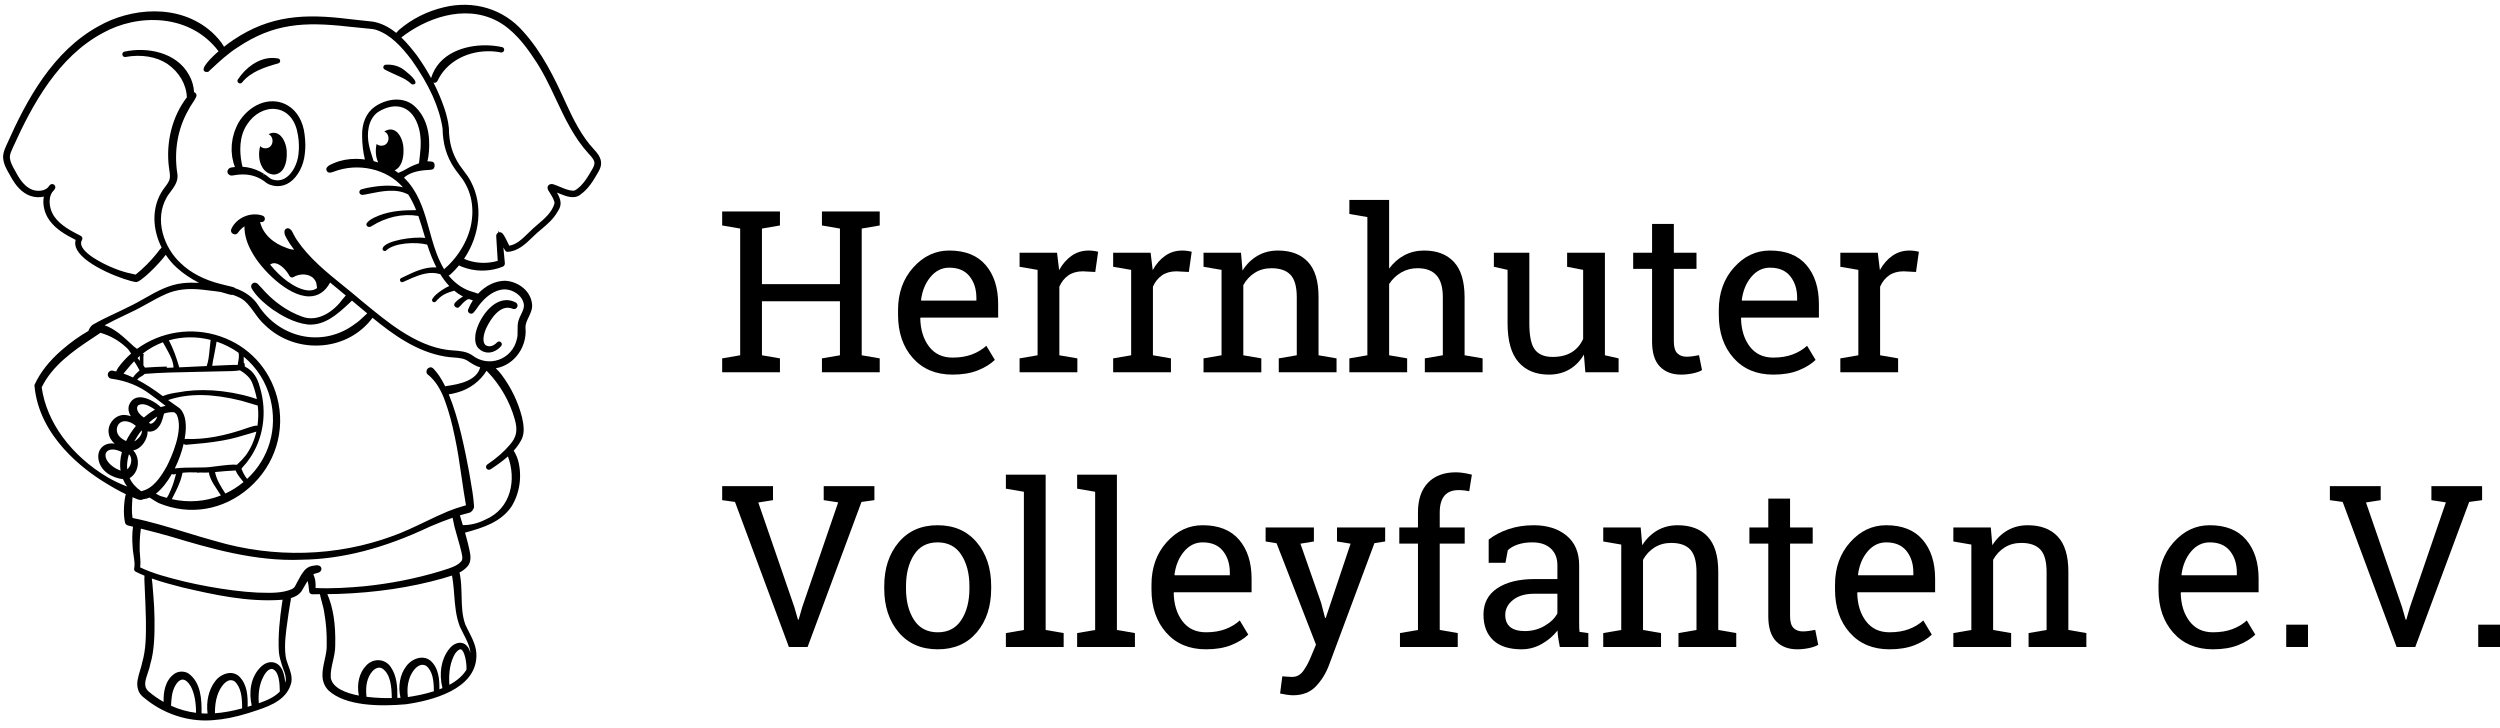 <?xml version="1.0" encoding="UTF-8"?>
<svg id="Ebene_1" data-name="Ebene 1" xmlns="http://www.w3.org/2000/svg" width="507.663" height="147.929" viewBox="0 0 507.663 147.929">
  <g>
    <path d="M48.759,16.943c.009,0,.02-.001.03-.001l.002-.001c.146-.009.279-.079.369-.194,1.739-2.167,4.473-3.074,7.339-3.878.238-.053.398-.263.391-.511-.008-.247-.181-.447-.411-.484-.415-.078-.838-.115-1.255-.106-.597.01-1.203.107-1.801.289-.192.058-.383.126-.571.2-.366.146-.732.325-1.087.532-.175.102-.346.21-.515.324-1.121.76-2.137,1.803-2.934,3.01-.113.164-.123.372-.026.544.096.171.278.277.471.277Z"/>
    <path d="M78.097,14.104c.199.109.399.207.599.305l.116.056c.283.139.567.276.852.405l.565.253c.697.312,1.418.633,2.084.998.467.297.863.596,1.209.913l.075.069.1.02c.072.014.137.021.194.021.277,0,.4-.147.452-.248.379-.746-2.418-2.794-2.591-2.916v-.001c-.23-.147-.488-.282-.802-.419-.556-.233-1.147-.375-1.755-.42-.304-.022-.607-.022-.902.005-.119.01-.231.062-.314.148-.117.12-.169.29-.139.456.029.161.13.294.258.354ZM81.555,14.29h0s0,0,0,0Z"/>
    <path d="M121.551,31.5c-.298-.467-.662-.865-.957-1.187-2.5-2.672-4.174-6.088-5.674-9.355-2.277-5.043-4.825-10.323-8.706-14.591C102.228,1.816,96.203-.006,90.104,1.483c-3.354.791-6.475,2.361-9.036,4.548-.199.18-.414.413-.618.647-1.522-1.235-3.054-1.98-4.702-2.28-.353-.033-1.337-.143-2.348-.257-1.078-.121-2.186-.246-2.588-.282-8.909-1.107-15.934-.782-23.42,4.247-.604.398-1.213.844-1.893,1.388-.677-1.194-1.635-2.174-2.506-2.991-6.735-5.979-16.609-4.816-22.928-1.211C10.743,10.382,5.403,20.265,1.41,29.263l-.128.286c-.282.626-.601,1.335-.657,2.186.001,1.434.664,2.575,1.306,3.678.183.315.366.63.547.975.702,1.151,1.851,2.755,3.72,3.401.879.298,1.846.34,2.702.135-.305,1.583.122,3.414,1.164,4.847,1.307,1.782,3.169,2.861,5.298,3.946-.191.64-.098,1.313.279,2.006,1.817,3.341,9.777,6.249,11.908,6.546.833.275,4.791-3.715,6.109-5.529.645.978,1.392,1.855,2.225,2.61,1.274,1.158,2.766,2.177,4.527,3.088-1.03-.059-2.128-.061-3.251.058-2.891.296-5.382,1.712-7.791,3.081-1.062.603-2.158,1.226-3.278,1.743-.907.465-1.835.901-2.764,1.338-1.499.705-3.048,1.434-4.566,2.329-.295.263-.659.679-.804,1.217-1.832,1.048-3.597,2.31-5.394,3.862-2.587,2.251-4.396,4.554-5.531,7.042l-.04.087.008.096c.895,10.456,10.273,17.239,14.259,19.667,1.549.972,2.957,1.756,4.296,2.395-.174.554-.299,1.423-.373,2.609-.058,1.209.004,2.198.196,3.114.066.315.311.565.625.636.255.058.51.122.765.186l.243.059c-.169,1.241-.197,2.587-.082,3.989.015.597.107,1.206.196,1.794.143.942.277,1.832.145,2.598-.116.279.002.606.274.748.549.276,1.139.544,1.796.814-.044.505-.019.999.007,1.48l.024.505c.121,2.581.207,4.875.256,6.811l.002.219c.026,2.884.052,5.865-.755,8.619-.098.51-.252,1.016-.415,1.552-.189.621-.384,1.263-.505,1.953-.188.921-.092,2.313.78,3.184.168.191.401.375.607.537l.162.13c3.493,2.845,7.876,4.413,12.225,4.413.516,0,1.033-.022,1.547-.067,2.186-.15,4.515-.615,7.13-1.422l1.569-.513.028-.004c.093-.011.181-.04.265-.089,2.941-.977,6.13-2.306,6.904-5.68.188-1.192-.212-2.275-.599-3.322-.255-.692-.496-1.346-.578-2.025-.289-2.326.055-4.74.389-7.074.076-.534.152-1.065.219-1.583l.285-1.762c.016-.135.045-.282.075-.434.054-.276.114-.579.119-.881.687-.197,1.55-.563,2.157-1.402.182-.298.363-.612.545-.93.217-.377.438-.763.667-1.128.029.083.054.162.075.24.099.345.138.749.179,1.177.023.24.047.485.082.726.043.314.312.547.626.547h.013c.493-.009.986-.013,1.478-.018h.063c.111.555.258,1.098.401,1.625.203.747.395,1.452.496,2.215.368,2.051.531,4.24.483,6.526.036.933-.184,1.933-.418,2.99-.476,2.159-.969,4.393.792,6.2,3.453,3.174,10.44,3.274,15.714,2.796,5.277-.747,14.154-3.01,14.314-9.756.056-1.864-.749-3.436-1.527-4.957-.262-.511-.523-1.02-.741-1.517-.647-1.806-.692-3.69-.74-5.684l-.02-.758c-.024-1.022-.076-2.232-.281-3.467-.015-.069-.027-.139-.039-.209-.022-.129-.045-.267-.087-.408.666-.346,1.193-.752,1.64-1.262.79-.905.626-2.205.396-3.229-.187-.917-.42-1.8-.643-2.626-.087-.327-.18-.65-.275-.974,3.862-1.043,7.226-2.181,9.37-5.196,1.749-2.741,2.273-6.295,1.399-9.512-.145-.496-.344-.981-.608-1.47-.03-.046-.054-.094-.08-.14-.051-.096-.111-.209-.202-.316.704-.779,1.251-1.573,1.673-2.427.595-1.372.345-2.881.036-4.322-.785-3.122-2.192-6.055-4.184-8.72-.365-.475-.746-.898-1.158-1.276,1.579-.268,3.026-1.088,4.141-2.363,1.411-1.614,2.101-3.771,1.895-5.899-.027-.737.297-1.408.639-2.119.43-.892.874-1.815.658-2.92-.418-2.716-3.125-4.408-5.519-4.474-1.954.048-3.866.978-5.412,2.628-.193-.09-.389-.151-.58-.21-.094-.029-.187-.058-.312-.101-1.926-.487-3.674-1.645-5.078-3.36.364-.21.648-.504.926-.79.113-.117.226-.233.359-.357.268-.277.534-.578.825-.932.382.225.8.36,1.208.491.128.042.256.083.401.133,2.389.688,4.961.562,7.229-.349.306-.109.498-.411.467-.735l-.304-3.182c.112.211.23.419.357.617.117.184.328.298.54.275,2.088-.137,3.618-1.616,4.967-2.921l.102-.099c.538-.546,1.148-1.061,1.737-1.558,1.207-1.018,2.455-2.071,3.289-3.556.251-.392.563-.88.619-1.495.06-.614-.133-1.164-.348-1.663-.106-.254-.237-.5-.376-.741.083.035.164.069.245.101l.345.139c1.254.509,2.971,1.208,4.249.107,1.603-1.153,2.581-2.848,3.526-4.487l.076-.133c.263-.48.507-1.01.521-1.625.019-.552-.162-1.142-.524-1.705ZM21.877,96.938c-7.446-4.418-12.451-11.248-13.408-18.29,2.114-4.353,6.283-7.339,10.376-10.026l1.051-.697c.159-.103.323-.208.477-.344,1.894.525,3.652,1.498,5.121,2.841.469.351.791.841,1.126,1.363-.97.862-1.827,1.792-2.561,2.785l-.066.105c-.138.219-.29.458-.404.753-.174-.042-.354-.081-.546-.117-.031-.003-.061-.011-.091-.018-.172-.042-.492-.117-.815.192-.267.252-.33.655-.159.968.202.401.518.437.689.457l.124.02c2.926.41,5.535,1.477,7.766,3.179.659.461,1.33.978,2,1.493.359.277.719.554,1.07.816-.321.056-.644.141-.969.254-1.059-.99-3.204-2.311-4.82-1.93-.769.182-1.343.732-1.667,1.625-.196.765-.011,1.52.396,2.156-.352-.136-.735-.229-1.146-.251-.896-.082-1.809.291-2.487,1.025-.698.756-1.019,1.767-.86,2.692.12.864.589,1.573,1.215,2.106-.927-.162-1.821.047-2.459.597-.708.609-1.004,1.528-.833,2.59.404,2.443,2.816,3.773,4.973,4.018.224.536.509,1.042.852,1.513-1.324-.533-2.67-1.136-3.945-1.874ZM35.234,74.639c-.459.017-.915.033-1.366.048l-.007-.254c-1.645.045-3.132.118-4.425.217-.003-.004-.005-.008-.008-.012-.084-.133-.179-.259-.275-.384l-.023-.03c.003-.293-.002-.568-.007-.828-.011-.575-.021-1.072.067-1.525l-.237-.046c1.26-.988,2.642-1.768,4.125-2.326.095.177.238.426.365.644l.488.88c.626,1.143,1.271,2.324,1.304,3.617ZM34.278,69.11c2.728-.781,5.647-.812,8.492-.091-.028.192-.054.462-.078.699-.014.146-.027.277-.038.367-.038.32-.07.65-.103.985-.109,1.117-.221,2.27-.581,3.261l-2.221.105c-1.115.054-2.243.108-3.36.156-.014-.07-.031-.138-.05-.197-.479-1.62-1.094-3.508-2.023-5.215-.012-.024-.025-.048-.037-.071ZM29.375,75.929c.026-.002.051-.006.072-.011,3.13-.261,6.796-.33,10.34-.398,1.43-.028,2.821-.054,4.125-.093.452-.024.969-.029,1.507-.033,1.1-.011,2.34-.023,3.308-.196.811.473,1.436.984,1.911,1.563.461.534.682,1.224.917,1.954l.145.444c.189.616.344,1.248.463,1.89-1.124-.426-2.844-.841-2.863-.846-2.779-.657-5.474-.987-8.059-.987-1.191,0-2.36.07-3.502.211-.427.08-.861.144-1.297.208-1.133.167-2.302.34-3.384.801-1.897-1.417-3.549-2.482-5.157-3.321-.002-.087.008-.096.066-.157.149-.187.386-.324.637-.468.258-.149.544-.314.771-.562ZM43.091,74.283c.095-.744.254-1.523.409-2.28.122-.597.242-1.187.333-1.76.013-.085.034-.212.058-.352.029-.17.061-.358.085-.524,1.573.524,3.06,1.275,4.427,2.235.018.086.05.177.088.273.069.545-.03,1.11-.135,1.707-.032.179-.063.358-.087.521-.484-.024-1.089.003-1.522.022-.187.009-.328.014-.419.014l-3.236.144ZM36.498,82.923c-.364-.274-.81-.584-1.255-.892-.392-.273-.783-.544-1.108-.786.057-.02.102-.037.127-.048,4.056-1.35,8.881-1.292,14.742.175.606.164,1.806.519,2.434.717.098.023.221.064.354.107.178.058.372.121.556.161.149,1.388.128,2.758-.063,4.082-.52-.032-1.022.131-1.478.279l-.32.101c-4.865,1.728-8.889,2.461-12.702,2.315-.112-.006-.209.011-.294.054.083-.454.145-.897.186-1.323.218-2.282-.178-3.981-1.178-4.942ZM37.301,90.1c.122.168.299.237.556.216,2.437-.208,4.957-.424,7.405-.874,1.907-.324,3.78-.889,5.592-1.436.403-.121.805-.242,1.208-.362-.415,1.819-1.148,3.451-2.176,4.85-.485.618-1.044,1.211-1.71,1.814-.02.019-.043.041-.068.068-.81-.11-2.478.086-4.525.346-.778.099-1.665.212-1.889.191-.659.022-1.336.025-2.019.028-1.403.005-2.852.011-4.179.181.798-1.62,1.422-3.371,1.806-5.022ZM35.738,96.23c-.028.103-.054.207-.081.311-.044.173-.088.346-.142.531-.267,1.043-.668,2.127-1.201,3.24-.107.269-.259.529-.461.788-.268-.075-.536-.156-.805-.246-.095-.035-.189-.055-.283-.075-.092-.019-.165-.034-.224-.065-.302-.16-.596-.314-.885-.464,1.208-.939,2.316-2.368,3.246-4.008.111.088.276.146.516.073.106-.031.212-.059.318-.085ZM35.147,100.854c.698-1.361,1.42-2.769,1.798-4.335l.038-.158c.028-.11.059-.234.079-.36.994-.109,2.014-.093,2.948-.067l.003.061.649-.043c.351.009.702.018,1.06.02.238-.004.475-.014.712-.027.013.373.152.726.271,1.029.034.088.069.174.107.28.307.717.85,1.533,1.328,2.253.14.21.274.412.409.62.113.151.207.321.288.489-3.16,1.245-6.581,1.502-9.949.747.086-.17.173-.339.26-.509ZM43.668,95.857c.308-.026.617-.055.925-.084.711-.067,1.421-.134,2.146-.17.158-.013.316-.02.472-.027.209-.009.424-.019.642-.042.233.659.88,1.459.881,1.459.076.105.2.256.334.419.122.147.271.329.382.473-1.131.94-2.369,1.724-3.684,2.336-.891-1.375-1.808-2.796-2.097-4.364ZM49.041,95.185c.043-.055.089-.115.142-.185l.079-.125c.522-.532,1.007-1.135,1.436-1.784,2.774-3.977,3.57-9.309,2.134-14.254-.307-1.218-.889-2.955-2.411-3.982l-.158-.101c-.175-.112-.354-.228-.546-.326.004-.156-.009-.313-.038-.469l-.042-.224-.138-.039c.006-.387-.003-.775-.012-1.159l-.003-.111c2.697,2.235,4.566,5.186,5.422,8.575,1.508,6.045-.258,12.09-4.726,16.25-.455-.568-.846-1.273-1.139-2.065ZM28.385,73.272l-.333-.417c-.043-.047-.085-.101-.122-.161.154-.142.31-.282.468-.417-.022.316-.019.642-.013.995ZM28.193,74.949l.147.269c-.086.078-.174.163-.26.246-.123.118-.242.234-.35.324-.245.211-.43.458-.609.697-.04.053-.08.106-.123.162-.627-.3-1.27-.562-1.918-.784.227-.264.451-.535.675-.807.472-.572.958-1.161,1.478-1.687.024.031.046.063.067.097.336.455.619.977.891,1.483ZM24.48,95.573c-.58-.224-1.047-.465-1.443-.742-1.566-1.115-1.853-2.322-1.457-2.972.214-.35.654-.586,1.284-.586.511,0,1.146.155,1.888.529-.358,1.314-.451,2.593-.273,3.771ZM24.217,88.577c-.507-.562-.64-1.405-.33-2.097.268-.599.808-.942,1.489-.942h.009c.727.014,1.445.309,2.218.946-.788.953-1.466,1.996-1.994,3.077-.632-.29-1.076-.604-1.392-.984ZM28.75,87.401c.047.089.093.25.019.52-.193.71-1.01,1.5-1.503,1.711.427-.788.924-1.536,1.484-2.232ZM27.835,83.008c-.031-.305.08-.562.266-.735.258-.132.529-.189.807-.189.834,0,1.736.515,2.574,1.101-.697.378-1.412.883-2.171,1.532-.028.024-.055.049-.082.073-.638-.378-1.328-1.114-1.395-1.783ZM31.928,84.579c-.098.455-.419.907-.755,1.202-.268.235-.569.3-.682.255-.076-.03-.154-.122-.235-.228.555-.496,1.115-.907,1.673-1.228ZM25.833,95.304c-.096-.887.016-1.916.328-3.013.012,0,.022-.001.033.001.043.007.124.063.254.285.381.718.222,1.804-.378,2.492-.066.087-.147.163-.238.235ZM26.319,97.074c.39-.202.756-.552,1.098-1.049.922-1.478.736-3.438-.368-4.579.767-.105,1.555-.648,2.14-1.484.526-.753.803-1.605.787-2.363.766.176,1.629-.132,2.178-.839.573-.648.779-1.403.979-2.133.058-.211.116-.422.19-.657.64-.204,1.247-.291,1.774-.262.095.015.185.011.271-.008.209.162.431.354.515.499,1.494,3.138-1.173,8.837-2.019,10.497-1.248,2.244-2.839,4.588-5.2,5.044-1.071-.722-1.874-1.636-2.345-2.666ZM26.916,105.183c-.216-1.254-.122-2.584-.031-3.873.008-.116.016-.231.024-.346.27.123.534.24.768.33l.017.006c.061.02.122.044.183.067.295.115.73.282,1.211.003.426-.035.856-.148,1.282-.334l.355.222c.494.312,1.054.666,1.49.895,6.31,2.626,13.19,1.463,18.404-3.114,5.294-4.645,7.457-11.693,5.645-18.394-1.585-5.861-5.772-10.353-11.487-12.324-5.73-1.975-12.046-1.031-16.958,2.522-.155-.128-.325-.253-.473-.361l-.123-.089c-.238-.216-.476-.436-.715-.657-1.575-1.456-3.198-2.958-5.264-3.686,1.321-.716,2.696-1.375,4.032-2.015l1.336-.643c1.152-.527,2.277-1.155,3.364-1.761,1.19-.663,2.421-1.349,3.678-1.898,2.067-.945,4.511-1.24,7.465-.907.432.056.87.106,1.31.157.809.093,1.627.187,2.382.306.576.184,1.171.348,1.781.512.049.008.096.021.144.033.144.037.331.083.551.049.517.172.938.344,1.328.542,1.277.599,2.114,1.764,3.001,2.996.657.913,1.337,1.857,2.226,2.628,3.113,3.012,7.426,4.488,11.837,4.051,4.046-.401,7.655-2.424,9.967-5.568,4.082,3.333,8.909,6.893,14.722,7.864.581.109,1.162.154,1.723.196,1.121.085,2.18.165,3.007.768.704.475,1.525 1,2.411,1.239-.707,2.631-4.01,3.409-6.877,3.794-.077.017-.156.037-.231.059-.755-1.541-1.526-2.705-2.349-3.554l-.106-.09c-.108-.099-.36-.335-.787-.164-.31.119-.525.417-.547.735-.064.462.195.634.356.747,1.488,1.231,2.624,3.034,3.475,5.518.728,2.009,1.338,4.26,1.918,7.088.58,2.69.981,5.465,1.369,8.148.263,1.827.536,3.715.872,5.6.011.041.021.085.03.131-.077.018-.152.038-.222.058l-.181.048c-1.083.305-2.181.68-3.268,1.118-1.584.659-3.151,1.411-4.666,2.137-2.131,1.021-4.335,2.078-6.599,2.885-11.314,4.17-24.089,4.528-35.979,1.01-2.034-.55-4.093-1.18-6.084-1.789-3.483-1.064-7.08-2.165-10.719-2.895ZM34.733,143.317c.022-.559.06-1.192.15-1.834.194-1.718,1.094-3.272,2.006-3.465.784-.155,1.452.682,1.872,1.401.71,1.395,1.038,3.054,1.052,5.334-1.762-.226-3.469-.708-5.08-1.437ZM43.644,144.84c-.006-1.389.155-2.57.49-3.6l.001-.003c.399-1.256,1.31-2.703,2.278-3.038.151-.052.3-.077.447-.077.278,0,.549.09.807.262,1.337,1.252,1.495,3.286,1.502,5.463-1.994.542-3.808.869-5.526.995ZM52.557,142.799c-.148-1.854.081-3.496.683-4.889.346-.791,1.055-2.079,1.942-2.079.036,0,.072.002.109.007,1.419.467,1.505,3.032,1.533,4.595-1.081,1.132-2.721,1.836-4.267,2.366ZM57.999,138.308c-.027.111-.057.22-.091.327-.054-.759-.179-1.523-.453-2.262-.343-.977-.991-1.631-1.824-1.841-.837-.211-1.759.072-2.532.776-2.326,2.125-2.561,5.44-1.987,7.962l-.04.013c-.267.084-.53.166-.782.247.034-2.155-.043-4.504-1.721-6.166-.578-.538-1.317-.774-2.125-.681-1.079.122-2.197.824-2.84,1.774-1.235,1.667-1.757,3.995-1.456,6.436-.405.01-.811-.008-1.218-.033.045-2.974-.172-6.218-2.56-8.033-.844-.596-2.089-.594-2.964.004-1.871,1.32-2.247,3.716-2.177,5.708-1.126-.633-2.156-1.352-3.068-2.14-1.095-.966-.66-2.243-.157-3.723.199-.584.405-1.188.487-1.721.872-2.777.915-6.247.888-9.285-.032-1.633-.105-3.139-.225-4.616-.041-.389-.073-.831-.107-1.294-.054-.739-.114-1.553-.217-2.285,2.051.73,4.18,1.282,6.245,1.816l.098.025c6.123,1.411,13.06,3.008,20.096,2.482.04-.006.081-.012.122-.018-.02.116-.037.228-.053.336-.021.138-.04.269-.064.384l-.004.022c-.434,2.967-.849,6.465-.638,9.934.103.958.382,1.872.657,2.721.084.268.183.534.282.799.3.801.583,1.558.426,2.335ZM74.423,141.496c-.251-2.236.147-3.974,1.187-5.169.498-.581,1.316-.99,1.995-.596,1.69,1.121,1.923,3.654,1.957,6.026-1.348.019-3.213-.019-5.139-.262ZM82.822,141.545c-.158-1.326-.082-2.47.23-3.489l.003-.009c.32-1.147,1.162-2.521,2.151-2.926.2-.082.399-.122.593-.122.255,0,.503.07.74.201,1.382,1.123,1.551,3.15,1.562,5.173-1.923.616-3.866.973-5.279,1.172ZM91.251,139.069c-.185-2.572.202-4.698,1.139-6.303.425-.591.819-.915,1.104-.915.04,0,.077.006.112.018.724.257,1.185,2.635,1.122,4.116-.708,1.185-1.876,2.221-3.476,3.084ZM93.371,127.219c.221.493.473.98.726,1.47.675,1.309,1.318,2.554,1.433,3.922-.052-.185-.114-.37-.186-.555-.338-.878-.932-1.417-1.669-1.517-.872-.123-1.836.39-2.522,1.317-1.57,2.028-2.043,4.883-1.313,7.875-.203.086-.409.169-.616.249.023-1.93-.088-4.345-1.866-5.869-.601-.465-1.335-.651-2.133-.531-1.048.156-2.103.824-2.748,1.734-1.265,1.662-1.691,4.071-1.15,6.378-.202.013-.416.024-.638.033.037-2.174-.083-4.415-1.323-6.25-.538-.818-1.389-1.331-2.334-1.407-.084-.007-.168-.01-.251-.01-.906,0-1.78.393-2.423,1.095-1.403,1.441-1.947,3.69-1.498,6.097-2.545-.489-5.395-1.518-5.697-3.666-.068-1.083.177-2.164.437-3.307.239-1.053.486-2.141.472-3.233.103-4.3-.407-7.626-1.602-10.399.758-.007,1.517-.016,2.278-.037,7.553-.261,14.644-1.315,21.091-3.138.308-.099.619-.191.931-.282.338-.099.675-.199,1.009-.307.001.008.003.014.005.021.018.083.037.167.048.252l.002.016c.062.349.116.702.158,1.062.105.841.173,1.713.238,2.558.165,2.134.335,4.342,1.143,6.43ZM93.675,113.973c-.79.934-2.167,1.361-3.498,1.774-.273.084-.539.167-.786.249-4.924,1.488-10.119,2.516-15.435,3.055-3.124.281-6.475.512-9.875.356l.001-.061c.01-.453.021-.921-.055-1.437-.063-.42-.192-.837-.402-1.295.195-.096.424-.164.709-.234l.103-.026c.187-.045.444-.107.659-.356.144-.163.203-.381.163-.598-.041-.217-.175-.399-.397-.513-.415-.172-.797-.094-1.137-.026-.115.024-.231.048-.378.064-.551.099-1.16.461-1.513.897-.593.709-1.004,1.489-1.401,2.243-.104.198-.208.395-.327.616-.215.468-.419.761-.866.963-1.964.835-4.256.768-6.471.703l-.573-.016c-1.494-.074-3.108-.223-4.935-.456-3.3-.427-6.596-1.026-9.792-1.777l-.441-.112c-2.894-.728-5.883-1.48-8.566-2.769.105-.831.037-1.653-.029-2.451-.05-.606-.101-1.232-.072-1.859-.002-1.217.082-2.408.25-3.558,2.203.544,4.183,1.069,6.038,1.601,7.63,2.287,17.118,5.131,26.613,4.709,8.216-.106,16.762-2.318,26.117-6.756,1.708-.726,3.159-1.292,4.526-1.763.1.541.23,1.118.353,1.658l.056.246c.189.747.404,1.487.62,2.228.272.932.552,1.895.765,2.834l.062.302c.13.613.243,1.143-.085,1.566ZM104.538,85.16c.626,2.264.361,3.615-1.02,5.17-1.157,1.384-2.648,2.687-4.543,3.973-.135.082-.232.218-.268.371-.036.156-.009.316.075.45.085.135.217.227.372.263.153.033.313.006.451-.081,1.18-.774,2.415-1.625,3.538-2.627,1.728,4.669.715,10.572-4.587,12.837-1.46.74-2.982,1.116-4.541,1.12l-.029.001-.403-1.324c-.043-.121-.074-.245-.106-.368-.025-.096-.051-.193-.081-.291.069-.023.139-.045.212-.067.274-.086.552-.158.83-.231l.235-.062c.08-.025.161-.043.242-.061.289-.064.65-.143.937-.468.069-.068.12-.149.153-.241.221-.237.299-.604.247-.828-.114-1.81-.43-3.616-.736-5.362-.092-.527-.184-1.054-.273-1.589-.763-4.008-2.024-10.632-4.111-15.672.488-.05.96-.174,1.421-.295l.339-.088c2.472-.685,4.596-2.272,5.908-4.394.017.016.034.03.05.045.045.04.091.079.145.14,2.575,2.648,4.543,6.086,5.542,9.681ZM91.238,53.684l-.014.015c-.151.171-.319.317-.486.464-.185.163-.374.328-.545.523-.301-.481-.563-.97-.786-1.465-.981-2.007-1.601-4.258-2.2-6.435-.921-3.344-1.872-6.802-4.161-9.616-.282-.345-.608-.694-.99-1.06.056-.073.108-.142.131-.174,1.448-1.159,3.548-1.384,5.256-1.454.118-.018.241-.044.325-.069.263-.046.361-.283.383-.339.143-.287.231-.951-.29-1.213-.33-.089-.682-.122-1.063-.095.024-.117.046-.233.068-.349.033-.174.065-.345.111-.545.361-2.49.505-7.115-2.585-10.11-2.259-2.297-5.894-1.776-8.313-.072-1.675,1.18-2.603,3.309-2.547,5.834.011,1.736.201,3.369.567,4.862-.636-.085-1.217-.128-1.761-.128-1.644-.009-3.149.276-4.515.858-.095.044-.191.084-.288.124-.379.158-.808.336-1.119.721-.165.193-.199.461-.088.7.11.238.335.386.563.386h.002c.324.022.581-.075.874-.184,4.926-1.903,10.81-.572,14.05,3.163-1.769-.396-3.75-.43-5.906-.099l-.477.077c-.616.097-1.252.198-1.953.417-.1.026-.284.073-.42.277-.084.125-.113.281-.081.428.033.147.125.276.282.37.243.12.503.07.693.033.057-.011.113-.023.213-.032l.788-.158c2.611-.529,5.564-1.128,7.946.16.59.916,1.118,1.959,1.605,3.171h-.024c-2.46,0-5.037.127-7.482,1.074-.138.062-.28.123-.422.183-.751.319-1.528.649-2.097,1.375-.098.161-.104.349-.016.505.095.167.311.28.439.266.24.036.4-.065.485-.12l.088-.048c2.919-1.832,6.317-2.585,9.343-2.073l.127.015c.443,1.256.826,2.555,1.197,3.814l.196.662c-2.389-.348-7.966.528-8.61,2.003-.109.203-.043.45.153.575.198.125.45.081.543-.055,1.691-1.578,6.012-1.754,8.277-1.185.017.007.033.013.051.019.569,1.775,1.184,3.297,1.867,4.624-2.294-.179-4.56.908-6.58,1.885l-.599.289c-.207.112-.287.358-.185.572.1.212.346.308.554.224.359-.138.705-.3,1.052-.463.291-.136.582-.273.886-.395,1.562-.663,3.6-1.349,5.48-.783.046.018.103.033.169.038.562.907,1.174,1.712,1.828,2.404-.481.203-.984.486-1.549.869l-.158.114c-.639.46-1.299.935-1.735,1.656-.112.195-.058.442.127.574.184.132.435.105.584-.062.448-.506 1-1.072,1.712-1.439.558-.308,1.222-.52,1.84-.707l.082-.026c.038-.003.074-.011.109-.023.564.468,1.158.864,1.774,1.183-.587.344-1.169.727-1.652,1.298-.034.05-.063.106-.088.171l-.009.021c-.071.148-.052.312.053.464.098.141.244.248.399.296.18.064.311.031.404-.026l.097-.071c.172-.158.328-.332.485-.506.181-.203.353-.395.548-.556l.08-.067c.304-.254.593-.495.907-.51l.099.036c.127.046.253.093.389.131.095.026.193.061.294.096-.396.599-.721,1.23-.976,1.898-.08.282.048.582.312.729.266.149.581.101.781-.116.324-.346.585-.722.838-1.085.229-.33.446-.642.71-.936,1.042-1.221,2.725-2.684,4.814-2.723,1.636.018,3.579,1.216,3.862,2.975.129.735-.197,1.395-.541,2.095-.184.374-.375.76-.508,1.178-.224.707-.216,1.422-.209,2.113.007.63.013,1.226-.162,1.795-.436,1.929-1.801,3.474-3.651,4.133-1.827.651-3.835.319-5.391-.899-1.144-.788-2.511-.889-3.832-.987-.512-.038-.996-.073-1.466-.148-2.906-.434-5.92-1.685-9.216-3.826-2.623-1.704-5.101-3.743-7.496-5.715l-.643-.528c-1.131-.977-2.322-1.94-3.474-2.871-3.445-2.783-7.007-5.661-9.499-9.352-.2-.304-.394-.639-.621-1.072-.056-.094-.101-.193-.147-.292-.133-.287-.299-.644-.684-.891-.113-.078-.243-.117-.376-.117-.096,0-.191.02-.282.062-.221.099-.37.3-.398.533-.068.536.152.936.346,1.289l.11.206c.416.764.912,1.508,1.508,2.257-.497-.023-.976-.127-1.42-.313-2.93-.985-4.91-2.904-5.5-5.307.07.005.138.012.207.021.317.044.628-.141.735-.445.059-.17.049-.353-.029-.515-.078-.162-.215-.284-.385-.344-2.395-.839-5.311.391-6.361,2.689-.179.379-.039.804.334,1.009.373.205.807.097,1.026-.248.338-.499.783-.938,1.305-1.292-.034,1.736.536,3.628,1.654,5.488,1.662,3.056,7.06,8.743,11.468,8.743h.02c1.812-.007,3.238-.941,4.256-2.809,1.041.856,2.16,1.781,3.179,2.628-.197.223-.458.524-.567.659-1.767,2.456-5.006,4.878-8.313,3.632-3.002-1.075-5.824-3.064-8.168-5.761l-.521-.553c-.04-.036-.076-.081-.115-.125-.144-.168-.341-.398-.659-.441-.2-.036-.409.011-.574.131-.164.121-.272.306-.293.493-.053.344.128.606.262.797.034.05.069.097.117.185,1.095,1.601,2.61,2.824,3.958,3.816,1.688,1.148,4.267,2.716,7.191,3.069,3.487.236,6.099-2.21,8.418-4.368l.513-.494c.365.306.706.592.996.837l2.11,1.754c-.247.22-.486.446-.725.671-.558.529-1.085,1.028-1.738,1.451-3.015,2.289-6.686,3.194-10.335,2.553-3.768-.663-7.166-2.957-9.32-6.292-1.027-1.6-2.658-2.808-4.721-3.497-.209-.201-.446-.249-.624-.285-.046-.01-.093-.018-.154-.036l-.567-.134c-.562-.131-1.14-.266-1.686-.421-3.289-.841-5.977-2.247-7.995-4.185-3.364-3.084-5.493-8.849-2.813-13.457.188-.324.44-.661.707-1.018.753-1.007,1.607-2.149,1.434-3.564-.764-4.658.035-9.324,2.267-13.17.187-.404.462-.815.728-1.213.316-.473.643-.963.852-1.498.047-.166.03-.34-.078-.538-.108-.148-.245-.243-.398-.28-.07-1.264-.425-2.474-1.032-3.513-2.55-4.652-8.577-5.713-13.088-4.729-.197.039-.351.172-.413.355-.064.19-.019.409.114.56.129.146.319.209.508.172,3.199-.579,6.299-.065,8.494,1.409,2.404,1.663,3.875,4.197,3.954,6.798-2.952,3.807-4.308,9.13-3.63,14.269l.07.48c.128.846.239,1.576-.067,2.202-.181.418-.485.824-.806,1.255-.303.406-.616.825-.869,1.302-1.774,3.171-1.702,7.259.181,10.991-.279.252-.493.54-.702.821-.127.171-.254.343-.408.517-1.187,1.471-2.587,2.867-4.165,4.152-1.175-.226-2.287-.52-3.309-.875-2.168-.735-6.895-2.918-7.671-4.969-.158-.419-.134-.801.05-1.128.108-.143.145-.326.101-.502-.044-.176-.163-.319-.31-.386-1.984-1.018-4.034-2.069-5.334-3.861-.971-1.337-1.441-3.579-.447-5.047.219-.214.39-.428.522-.65.169-.276.103-.626-.157-.832-.257-.203-.611-.186-.841.042-.157.156-.282.327-.407.51-.808.796-2.183.808-3.118.481-1.084-.373-2.063-1.306-2.982-2.832-.147-.283-.313-.575-.483-.872-.576-1.006-1.171-2.046-1.16-3.044.037-.563.304-1.148.589-1.768l.091-.199C6.612,21.111,11.851,11.545,20.844,6.711c7.122-3.984,17.726-4.007,23.541,3.706-.076.062-.149.123-.209.178-.033.027-3.225,2.764-2.8,3.704.085.187.295.39.814.301l.107-.019.61-.566c1.691-1.575,3.44-3.202,5.446-4.458,7.206-4.8,13.392-5.165,22.292-4.161l3.962.398.221.02c.577.05,1.076.093,1.574.256,2.957.991,5.173,3.484,7.12,6.02,3.622,5.099,5.7,9.69,6.347,13.985.016,1.476.23,3.011.585,4.212.403,1.396,1.018,2.704,1.826,3.886.284.419.59.816.895,1.211.533.691,1.037,1.343,1.419,2.115,1.776,3.248,1.773,7.599-.008,11.358-.825,1.783-1.951,3.407-3.348,4.826ZM80.165,26.512c-.459-.246-1.191-.395-2.133.19,1.318.54,1.122,2.887-.586,2.887-.415,0-.735-.143-.971-.36-.085.367-.14.753-.158,1.155-.044.964.128,1.872.477,2.603-.31-.101-.624-.192-.938-.272l.016-.011-.282-.866c-.257-.805-.523-1.636-.674-2.427-.464-2.155-.246-5.201,1.875-6.682,1.854-1.135,3.616-1.428,5.098-.844,1.482.583,2.575,2.001,3.161,4.1.432,1.556.5,3.352.21,5.656l-.115,1.006c-.004.097-.021.19-.036.281-.013.074-.026.154-.035.237-.242.085-.481.177-.712.265l-.344.131c-.523.206-1.001.476-1.465.737-.5.282-.972.548-1.503.742-.054.022-.105.049-.154.078-.244-.186-.497-.364-.757-.534,1.394-.607,1.856-2.465,1.797-4.165.037-1.435-.614-3.289-1.769-3.908ZM64.381,58.503c-2.037,1.508-5.739-.849-7.782-2.861-.615-.599-1.203-1.241-1.752-1.913.325-.239.679-.325,1.069-.265,1.078.169,2.279,1.447,2.86,2.559.075.148.21.259.371.304.162.046.334.02.473-.067.803-.497,1.924-.657,2.858-.405.495.133,1.168.444,1.565,1.185.199.326.246.719.295,1.135.013.11.026.219.042.328ZM120.01,34.798c-.119.196-.236.389-.338.577-.662,1.101-1.423,2.225-2.499,3.007-.305.233-.542.367-.865.341-.857-.046-1.7-.4-2.592-.776-.403-.17-.806-.34-1.292-.503-.196-.058-.524-.153-.907.054-.655.488-.172,1.193.034,1.494.048.07.092.133.132.208l.121.2c.382.628.814,1.342.794,1.918-.525,1.798-1.934,3.002-3.426,4.277-.621.53-1.263,1.079-1.824,1.663l-.184.178c-1.126,1.097-2.288,2.23-3.753,2.457-.144-.265-.276-.542-.408-.82-.244-.511-.496-1.04-.885-1.585-.073-.09-.161-.186-.364-.279-.126-.056-.263-.069-.395-.042l-.196-.321.036.376c-.036.017-.072.038-.106.062-.219.154-.349.415-.331.659l.304,5.026c-1.876.549-3.916.544-5.794-.021-.272-.066-.531-.178-.805-.296-.078-.034-.156-.067-.234-.1,3.296-4.872,3.86-10.95,1.421-15.601-.406-.843-.972-1.588-1.52-2.309-.289-.381-.577-.76-.838-1.15-.728-1.084-1.278-2.277-1.635-3.547-.324-1.136-.49-2.42-.51-3.957-.145-1.503-.567-2.93-.92-4.01-.604-1.773-1.344-3.509-2.207-5.201.066.018.133.038.198.038.265,0,.506-.148.626-.405,1.679-3.588,5.526-5.888,10.038-6.001.97-.026,1.922.059,2.85.246l.111.022.097-.039c.254-.052.438-.282.437-.547-0-.26-.173-.47-.43-.523-1.013-.222-2.073-.344-3.152-.364-4.434-.076-9.731,1.625-11.262,6.653-.855-1.576-1.814-3.113-2.888-4.598-.886-1.161-1.944-2.487-3.154-3.65,4.804-3.767,12.611-6.834,19.341-3.402,3.396,1.761,5.81,4.974,7.538,7.585,1.814,2.602,3.191,5.534,4.521,8.371,1.808,3.852,3.678,7.837,6.682,11.094.605.648,1.146,1.282,1.13,1.903-.027.533-.368,1.095-.699,1.639Z"/>
    <polygon points="27.014 71.927 27.014 71.927 27.014 71.927 27.014 71.927"/>
    <polygon points="65.621 57.536 65.621 57.536 65.62 57.539 65.621 57.536"/>
    <path d="M99.151,71.596c.608,0,1.236-.202,1.825-.61.323-.224.583-.462.776-.704.115-.12.168-.274.15-.43-.023-.216-.18-.408-.389-.478-.204-.068-.419-.011-.559.141-.471.482-.988.767-1.431.801-.484.008-.839-.115-1.053-.367-.29-.34-.371-.966-.229-1.759.015-.082.03-.162.049-.244.091-.401.226-.811.391-1.185.038-.088.078-.172.119-.255.734-1.501,2.716-4.875,5.277-3.816.201.096.428.096.62-.003.201-.103.345-.3.385-.527.05-.283-.072-.556-.341-.725-2.138-1.16-4.561-.221-6.482,2.511-.901,1.28-1.547,2.804-1.73,4.086-.133,1.177.061,2.067.583,2.65.571.607,1.289.914,2.04.914Z"/>
    <path d="M58.457,21.431c-3.097-1.863-7.158-.646-9.658,2.897-.242.36-.467.747-.665,1.151-.049.099-.091.203-.132.306l-.129.306c-.089.203-.178.408-.251.618-.05.145-.089.292-.127.44l-.101.367c-.046.159-.092.317-.126.478-.041.19-.067.382-.093.574l-.05.34c-.021.134-.043.268-.054.404-.02.226-.023.453-.026.68l-.006.294c-.004.118-.007.237-.003.355.009.261.039.518.076.841l.016.154c.011.11.022.219.04.327.046.279.114.552.186.832l.034.142c.025.107.051.215.084.32.068.222.152.438.239.653-.225.022-.44.051-.63.084-.38.004-.754.282-.868.649-.098.315.018.635.304.837.148.103.298.159.456.172.144.012.276-.014.346-.034.303-.058.61-.101.918-.133.849-.092,1.647-.076,2.375.043,1.262.207,2.448.75,3.474,1.603l.42.255.092.046c.251.101.495.177.736.236.359.088.716.131,1.067.131.887,0,1.738-.277,2.505-.822,1.589-1.13,2.763-3.379,2.987-5.717.16-1.193.147-2.481-.038-3.936-.312-2.673-1.519-4.766-3.399-5.895ZM54.655,36.074c-.164-.138-.329-.274-.502-.401-.154-.113-.315-.217-.476-.321l-.199.308.12-.361-.113-.075c-.205-.127-.418-.242-.699-.39-1.122-.568-2.337-.9-3.542-.967-.033-.214-.09-.43-.14-.624l-.035-.151c-.417-2.206-.563-5.356,1.113-7.842,1.384-2.119,3.568-3.313,5.694-3.121,1.794.164,3.269,1.325,4.047,3.186.146.351.262.691.351,1.038.094.374.172.754.243,1.173.2,1.217.239,2.422.114,3.59-.171,2.097-1.26,4.163-2.649,5.025-.887.55-1.856.627-2.885.225l-.443-.292Z"/>
    <polygon points="54.418 36.354 54.419 36.354 54.419 36.354 54.418 36.354"/>
    <path d="M56.463,27.185c-.425-.228-1.083-.38-1.925.064,1.257.582,1.041,2.865-.644,2.865-.464,0-.813-.175-1.054-.438-.009.032-.019.059-.027.092-.043.166-.079.332-.109.504-.062.366-.095.721-.098,1.087.001,1.932.92,3.947,3.025,4.093,2.021-.157,2.669-2.358,2.601-4.371.034-1.433-.617-3.279-1.769-3.897Z"/>
  </g>
  <g>
    <path d="M146.648,45.784v-2.849h11.733v2.849l-3.657.629v11.284h15.839v-11.284l-3.657-.629v-2.849h11.733v2.849l-3.657.629v25.732l3.657.628v2.827h-11.733v-2.827l3.657-.628v-10.97h-15.839v10.97l3.657.628v2.827h-11.733v-2.827l3.657-.628v-25.732l-3.657-.629Z"/>
    <path d="M193.424,76.071c-3.38,0-6.069-1.126-8.066-3.376-1.996-2.251-2.995-5.171-2.995-8.761v-.988c0-3.455,1.028-6.33,3.085-8.626,2.056-2.296,4.49-3.444,7.303-3.444,3.26,0,5.732.988,7.415,2.962s2.524,4.607,2.524,7.897v2.759h-15.749l-.067.113c.045,2.333.635,4.251,1.772,5.754s2.729,2.255,4.779,2.255c1.495,0,2.808-.213,3.937-.639,1.129-.426,2.105-1.013,2.927-1.761l1.728,2.872c-.867.838-2.016,1.544-3.443,2.12-1.428.576-3.145.864-5.149.864h-0ZM192.751,54.355c-1.481,0-2.745.625-3.792,1.873-1.047,1.249-1.69,2.816-1.929,4.7l.045.112h11.194v-.583c0-1.734-.464-3.186-1.39-4.352-.928-1.166-2.304-1.75-4.128-1.75Z"/>
    <path d="M207.041,54.175v-2.849h7.606l.426,3.522c.688-1.241,1.537-2.213,2.546-2.917,1.01-.703,2.165-1.054,3.466-1.054.344,0,.699.026,1.065.079.367.052.647.108.842.168l-.583,4.106-2.513-.135c-1.167,0-2.147.273-2.939.819-.793.546-1.406,1.312-1.84,2.3v13.931l3.657.628v2.827h-11.733v-2.827l3.657-.628v-17.342l-3.657-.628h0Z"/>
    <path d="M226.043,54.175v-2.849h7.606l.426,3.522c.688-1.241,1.537-2.213,2.546-2.917,1.01-.703,2.165-1.054,3.466-1.054.344,0,.699.026,1.065.079.367.052.647.108.842.168l-.583,4.106-2.513-.135c-1.167,0-2.147.273-2.939.819-.793.546-1.406,1.312-1.84,2.3v13.931l3.657.628v2.827h-11.733v-2.827l3.657-.628v-17.342l-3.657-.628h0Z"/>
    <path d="M244.395,72.773l3.657-.628v-17.342l-3.657-.628v-2.849h7.605l.314,3.612c.807-1.287,1.82-2.284,3.04-2.995,1.219-.71,2.606-1.065,4.161-1.065,2.618,0,4.644.767,6.08,2.3,1.436,1.533,2.154,3.9,2.154,7.101v11.867l3.657.628v2.827h-11.733v-2.827l3.657-.628v-11.778c0-2.138-.422-3.656-1.267-4.554s-2.135-1.346-3.87-1.346c-1.272,0-2.397.307-3.377.92-.979.614-1.761,1.451-2.344,2.513v14.246l3.657.628v2.827h-11.733v-2.827h0Z"/>
    <path d="M274.009,72.773l3.657-.628v-28.065l-3.657-.628v-2.849h8.076v13.954c.838-1.166,1.862-2.072,3.074-2.715,1.211-.643,2.557-.965,4.038-.965,2.603,0,4.622.778,6.057,2.333,1.436,1.556,2.154,3.948,2.154,7.179v11.755l3.657.628v2.827h-11.733v-2.827l3.657-.628v-11.8c0-2.004-.43-3.485-1.29-4.442-.86-.957-2.142-1.436-3.847-1.436-1.212,0-2.315.288-3.309.864-.995.576-1.814,1.357-2.457,2.345v14.47l3.657.628v2.827h-11.733v-2.827h0Z"/>
    <path d="M321.637,72.01c-.763,1.301-1.746,2.304-2.95,3.007-1.204.703-2.591,1.054-4.161,1.054-2.633,0-4.689-.845-6.17-2.535-1.48-1.69-2.221-4.322-2.221-7.897v-10.836l-2.782-.628v-2.849h7.202v14.358c0,2.588.381,4.367,1.144,5.339s1.951,1.458,3.567,1.458c1.571,0,2.868-.317,3.893-.954,1.024-.635,1.798-1.537,2.322-2.703v-14.021l-3.253-.628v-2.849h7.673v20.819l2.782.628v2.827h-6.753l-.292-3.59h0Z"/>
    <path d="M339.899,45.47v5.856h4.599v3.275h-4.599v14.739c0,1.137.236,1.937.707,2.401.471.464,1.095.695,1.873.695.389,0,.826-.033,1.313-.101.486-.067.893-.138,1.222-.213l.606,3.029c-.419.269-1.032.489-1.84.661-.807.172-1.615.258-2.423.258-1.795,0-3.223-.542-4.285-1.627-1.062-1.084-1.593-2.785-1.593-5.104v-14.739h-3.837v-3.275h3.837v-5.856h4.42Z"/>
    <path d="M360.09,76.071c-3.38,0-6.069-1.126-8.066-3.376-1.996-2.251-2.995-5.171-2.995-8.761v-.988c0-3.455,1.028-6.33,3.085-8.626,2.056-2.296,4.49-3.444,7.303-3.444,3.26,0,5.732.988,7.415,2.962s2.524,4.607,2.524,7.897v2.759h-15.749l-.067.113c.045,2.333.635,4.251,1.772,5.754s2.729,2.255,4.779,2.255c1.495,0,2.808-.213,3.937-.639,1.129-.426,2.105-1.013,2.927-1.761l1.728,2.872c-.867.838-2.016,1.544-3.443,2.12-1.428.576-3.145.864-5.149.864h0ZM359.417,54.355c-1.481,0-2.745.625-3.792,1.873-1.047,1.249-1.69,2.816-1.929,4.7l.045.112h11.194v-.583c0-1.734-.464-3.186-1.39-4.352-.928-1.166-2.304-1.75-4.128-1.75Z"/>
    <path d="M373.707,54.175v-2.849h7.606l.426,3.522c.688-1.241,1.537-2.213,2.546-2.917,1.01-.703,2.165-1.054,3.466-1.054.344,0,.699.026,1.065.079.367.052.647.108.842.168l-.583,4.106-2.513-.135c-1.167,0-2.147.273-2.939.819-.793.546-1.406,1.312-1.84,2.3v13.931l3.657.628v2.827h-11.733v-2.827l3.657-.628v-17.342l-3.657-.628h0Z"/>
  </g>
  <g>
    <path d="M156.968,101.565l-2.984.471,7.314,21.223.741,2.58h.134l.741-2.58,7.291-21.245-2.939-.449v-2.849h10.297v2.849l-2.624.359-10.948,29.456h-3.792l-10.948-29.456-2.602-.359v-2.849h10.32v2.849h-0Z"/>
    <path d="M179.559,119.019c0-3.589.972-6.547,2.917-8.873,1.944-2.326,4.583-3.489,7.919-3.489,3.35,0,6.001,1.159,7.953,3.478,1.952,2.318,2.928,5.279,2.928,8.884v.493c0,3.62-.972,6.581-2.916,8.884-1.944,2.303-4.585,3.455-7.92,3.455-3.365,0-6.02-1.155-7.964-3.466-1.944-2.311-2.917-5.268-2.917-8.873v-.493h0ZM183.979,119.513c0,2.573.542,4.697,1.627,6.372,1.084,1.675,2.696,2.513,4.834,2.513,2.094,0,3.687-.838,4.778-2.513s1.638-3.799,1.638-6.372v-.493c0-2.542-.546-4.659-1.638-6.349-1.092-1.69-2.7-2.535-4.823-2.535s-3.724.845-4.801,2.535c-1.077,1.69-1.615,3.807-1.615,6.349v.493h0Z"/>
    <path d="M204.26,99.232v-2.849h8.076v31.543l3.657.628v2.827h-11.733v-2.827l3.657-.628v-28.065l-3.657-.628h0Z"/>
    <path d="M218.73,99.232v-2.849h8.076v31.543l3.657.628v2.827h-11.733v-2.827l3.657-.628v-28.065l-3.657-.628h0Z"/>
    <path d="M244.888,131.852c-3.38,0-6.069-1.126-8.066-3.376-1.996-2.251-2.995-5.171-2.995-8.761v-.988c0-3.455,1.028-6.33,3.085-8.626,2.056-2.296,4.49-3.444,7.303-3.444,3.26,0,5.732.988,7.415,2.962s2.524,4.607,2.524,7.897v2.759h-15.749l-.067.113c.045,2.333.635,4.251,1.772,5.754s2.729,2.255,4.779,2.255c1.495,0,2.808-.213,3.937-.639,1.129-.426,2.105-1.013,2.927-1.761l1.728,2.872c-.867.838-2.016,1.544-3.443,2.12-1.428.576-3.145.864-5.149.864h-0ZM244.215,110.136c-1.481,0-2.745.625-3.792,1.873-1.047,1.249-1.69,2.816-1.929,4.7l.045.112h11.194v-.583c0-1.734-.464-3.186-1.39-4.352-.928-1.166-2.304-1.75-4.128-1.75Z"/>
    <path d="M281.277,109.956l-2.177.337-9.243,24.812c-.613,1.63-1.495,3.051-2.647,4.263s-2.7,1.817-4.644,1.817c-.344,0-.793-.042-1.346-.124-.553-.082-.98-.161-1.279-.236l.449-3.477c-.09-.015.175,0,.796.045s1.013.067,1.178.067c.942,0,1.705-.408,2.288-1.222.583-.815,1.092-1.754,1.526-2.816l1.054-2.513-8.009-20.595-2.221-.359v-2.849h9.804v2.849l-2.737.449,4.195,11.98.808,3.096h.135l5.048-15.076-2.76-.449v-2.849h9.782v2.849h0Z"/>
    <path d="M284.149,110.382v-3.275h3.791v-3.074c0-2.587.676-4.588,2.031-6.001,1.353-1.413,3.241-2.12,5.664-2.12.509,0,1.021.042,1.537.124.516.082,1.088.198,1.716.348l-.538,3.365c-.27-.06-.595-.113-.976-.158-.381-.044-.774-.067-1.177-.067-1.301,0-2.266.386-2.894,1.155-.628.77-.943,1.889-.943,3.354v3.074h5.071v3.275h-5.071v17.543l3.657.628v2.827h-11.733v-2.827l3.657-.628v-17.543h-3.791,0Z"/>
    <path d="M316.746,131.381c-.135-.658-.24-1.249-.314-1.772-.075-.523-.127-1.047-.157-1.57-.853,1.092-1.918,2.001-3.197,2.725-1.278.726-2.644,1.088-4.094,1.088-2.528,0-4.449-.617-5.765-1.851-1.316-1.234-1.975-2.972-1.975-5.216,0-2.303.931-4.079,2.794-5.328,1.862-1.249,4.416-1.873,7.661-1.873h4.554v-2.826c0-1.421-.449-2.546-1.346-3.377-.897-.83-2.146-1.244-3.746-1.244-1.107,0-2.083.142-2.928.426-.845.285-1.53.673-2.053,1.167l-.471,2.557h-3.41v-4.711c1.107-.882,2.446-1.589,4.016-2.12,1.57-.531,3.275-.797,5.115-.797,2.752,0,4.981.703,6.686,2.109,1.705,1.406,2.557,3.418,2.557,6.035v11.688c0,.314.004.621.011.92.008.3.026.598.057.898l1.795.247v2.827h-5.788ZM309.634,128.15c1.466,0,2.804-.351,4.016-1.054,1.211-.703,2.079-1.548,2.602-2.535v-3.993h-4.711c-1.81,0-3.241.419-4.296,1.256-1.054.838-1.582,1.855-1.582,3.051,0,1.062.329,1.873.988,2.434.658.561,1.652.842,2.984.842h0Z"/>
    <path d="M325.563,128.554l3.657-.628v-17.342l-3.657-.628v-2.849h7.605l.314,3.612c.807-1.287,1.82-2.284,3.04-2.995,1.219-.71,2.606-1.065,4.161-1.065,2.618,0,4.644.767,6.08,2.3,1.436,1.533,2.154,3.9,2.154,7.101v11.867l3.657.628v2.827h-11.733v-2.827l3.657-.628v-11.778c0-2.138-.422-3.656-1.267-4.554s-2.135-1.346-3.87-1.346c-1.272,0-2.397.307-3.377.92-.979.614-1.761,1.451-2.344,2.513v14.246l3.657.628v2.827h-11.733v-2.827h0Z"/>
    <path d="M363.499,101.251v5.856h4.599v3.275h-4.599v14.739c0,1.137.236,1.937.707,2.401.471.464,1.095.695,1.873.695.389,0,.826-.033,1.313-.101.486-.067.893-.138,1.222-.213l.606,3.029c-.419.269-1.032.489-1.84.661-.807.172-1.615.258-2.423.258-1.795,0-3.223-.542-4.285-1.627-1.062-1.084-1.593-2.785-1.593-5.104v-14.739h-3.837v-3.275h3.837v-5.856h4.42Z"/>
    <path d="M383.69,131.852c-3.38,0-6.069-1.126-8.066-3.376-1.996-2.251-2.995-5.171-2.995-8.761v-.988c0-3.455,1.028-6.33,3.085-8.626,2.056-2.296,4.49-3.444,7.303-3.444,3.26,0,5.732.988,7.415,2.962s2.524,4.607,2.524,7.897v2.759h-15.749l-.067.113c.045,2.333.635,4.251,1.772,5.754s2.729,2.255,4.779,2.255c1.495,0,2.808-.213,3.937-.639,1.129-.426,2.105-1.013,2.927-1.761l1.728,2.872c-.867.838-2.016,1.544-3.443,2.12-1.428.576-3.145.864-5.149.864h0ZM383.017,110.136c-1.481,0-2.745.625-3.792,1.873-1.047,1.249-1.69,2.816-1.929,4.7l.045.112h11.194v-.583c0-1.734-.464-3.186-1.39-4.352-.928-1.166-2.304-1.75-4.128-1.75Z"/>
    <path d="M396.657,128.554l3.657-.628v-17.342l-3.657-.628v-2.849h7.605l.314,3.612c.807-1.287,1.82-2.284,3.04-2.995,1.219-.71,2.606-1.065,4.161-1.065,2.618,0,4.644.767,6.08,2.3,1.436,1.533,2.154,3.9,2.154,7.101v11.867l3.657.628v2.827h-11.733v-2.827l3.657-.628v-11.778c0-2.138-.422-3.656-1.267-4.554s-2.135-1.346-3.87-1.346c-1.272,0-2.397.307-3.377.92-.979.614-1.761,1.451-2.344,2.513v14.246l3.657.628v2.827h-11.733v-2.827h0Z"/>
    <path d="M449.379,131.852c-3.38,0-6.069-1.126-8.066-3.376-1.996-2.251-2.995-5.171-2.995-8.761v-.988c0-3.455,1.028-6.33,3.085-8.626,2.056-2.296,4.49-3.444,7.303-3.444,3.26,0,5.732.988,7.415,2.962s2.524,4.607,2.524,7.897v2.759h-15.749l-.067.113c.045,2.333.635,4.251,1.772,5.754s2.729,2.255,4.779,2.255c1.495,0,2.808-.213,3.937-.639,1.129-.426,2.105-1.013,2.927-1.761l1.728,2.872c-.867.838-2.016,1.544-3.443,2.12-1.428.576-3.145.864-5.149.864h0ZM448.706,110.136c-1.481,0-2.745.625-3.792,1.873-1.047,1.249-1.69,2.816-1.929,4.7l.045.112h11.194v-.583c0-1.734-.464-3.186-1.39-4.352-.928-1.166-2.304-1.75-4.128-1.75Z"/>
    <path d="M468.672,131.381h-4.419v-4.532h4.419v4.532Z"/>
    <path d="M483.434,101.565l-2.984.471,7.314,21.223.741,2.58h.134l.741-2.58,7.291-21.245-2.939-.449v-2.849h10.297v2.849l-2.624.359-10.948,29.456h-3.792l-10.948-29.456-2.602-.359v-2.849h10.32v2.849h-0Z"/>
    <path d="M507.663,131.381h-4.419v-4.532h4.419v4.532Z"/>
  </g>
</svg>
